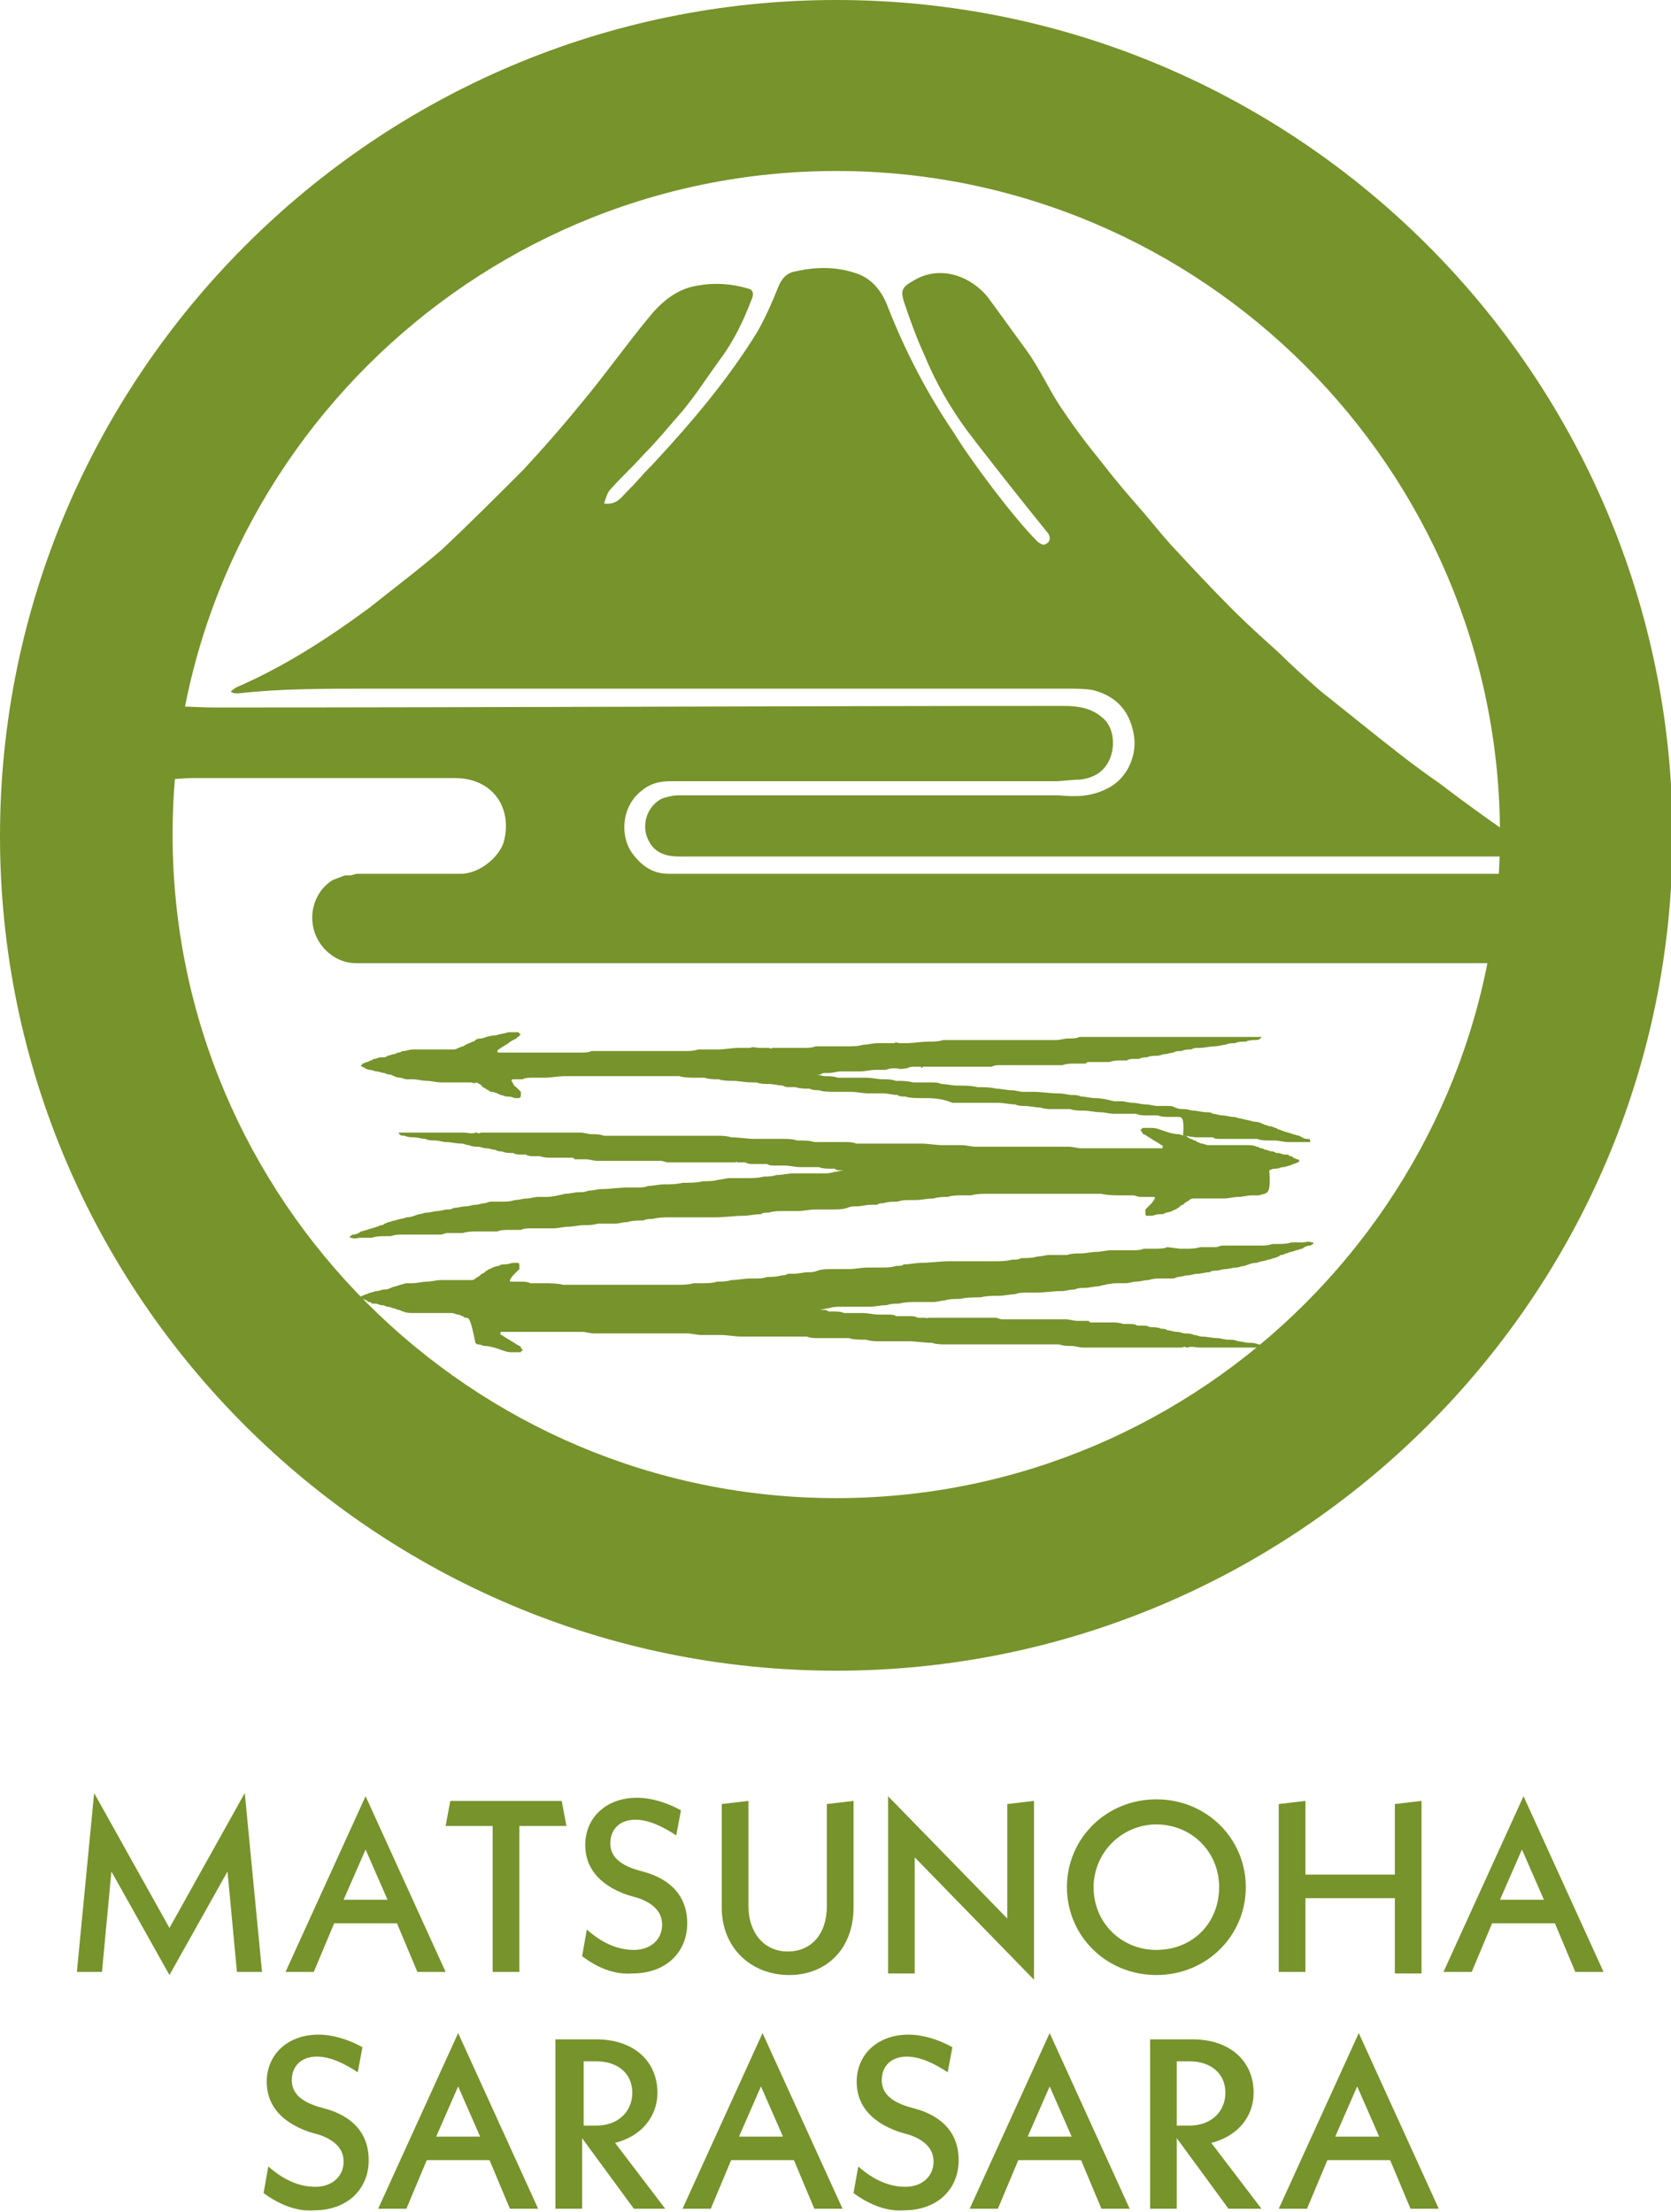 <?xml version="1.0" encoding="utf-8"?>
<!-- Generator: Adobe Illustrator 28.0.0, SVG Export Plug-In . SVG Version: 6.00 Build 0)  -->
<svg version="1.1" id="a" xmlns="http://www.w3.org/2000/svg" xmlns:xlink="http://www.w3.org/1999/xlink" x="0px" y="0px"
	 viewBox="0 0 106.5 141" style="enable-background:new 0 0 106.5 141;" xml:space="preserve">
<style type="text/css">
	.st0{enable-background:new    ;}
	.st1{fill:#77932B;}
</style>
<g class="st0">
	<g>
		<path class="st1" d="M53.3,106.5C23.9,106.5,0,82.6,0,53.3S23.9,0,53.3,0s53.3,23.9,53.3,53.3S82.6,106.5,53.3,106.5z M53.3,10.9
			c-23.3,0-42.3,19-42.3,42.3c0,23.3,19,42.3,42.3,42.3c23.3,0,42.3-19,42.3-42.3C95.6,29.9,76.6,10.9,53.3,10.9z"/>
		<path class="st1" d="M23.5,43.9c14.9,0,29.7,0,44.6,0c0.5,0,1.1,0,1.6,0.1c1.5,0.4,2.4,1.4,2.6,3.1c0.1,1.2-0.5,2.6-1.8,3.2
			c-1,0.5-2,0.5-3,0.4c-0.2,0-0.3,0-0.5,0c-7.9,0-15.8,0-23.8,0c-0.3,0-0.7,0.1-1,0.2c-1,0.5-1.4,1.8-0.8,2.8
			c0.4,0.7,1.1,0.9,1.9,0.9c18.2,0,36.3,0,54.5,0c0.1,0,0.3,0,0.4,0c-0.4-0.4-0.8-0.6-1.2-0.9c-1.8-1.2-3.6-2.5-5.3-3.8
			c-1.6-1.1-3.1-2.3-4.6-3.5c-1-0.8-2-1.6-3-2.4c-0.9-0.8-1.8-1.6-2.6-2.4c-1-0.9-2-1.8-2.9-2.7c-1.4-1.4-2.7-2.8-4-4.2
			c-0.8-0.9-1.5-1.8-2.3-2.7c-0.8-0.9-1.6-1.9-2.3-2.8c-0.9-1.1-1.7-2.2-2.5-3.4c-0.7-1.1-1.3-2.4-2.1-3.5c-0.8-1.1-1.6-2.2-2.4-3.3
			c-1-1.3-3-2.2-4.8-1.1c-0.7,0.4-0.8,0.6-0.6,1.3c0.4,1.2,0.8,2.3,1.3,3.4c0.7,1.7,1.6,3.3,2.7,4.8c1.2,1.6,3.9,5,5.2,6.6
			c0.2,0.3,0.1,0.6-0.2,0.7c-0.1,0.1-0.4-0.1-0.5-0.2c-1.5-1.5-4.2-5.1-5.3-6.9c-1.7-2.5-3.1-5.2-4.2-8c-0.4-1.1-1.1-1.9-2.1-2.2
			c-1.2-0.4-2.5-0.4-3.8-0.1c-0.6,0.1-0.9,0.5-1.1,1c-0.4,1-0.8,1.9-1.3,2.8c-1.9,3.1-4.2,5.8-6.7,8.5c-0.9,0.9-0.8,0.9-1.7,1.8
			c-0.3,0.3-0.6,0.8-1.4,0.7c0.1-0.3,0.2-0.7,0.4-0.9c1-1.1,1.1-1.1,2.1-2.2c0.9-0.9,1.7-1.9,2.5-2.8c0.9-1.1,1.6-2.2,2.4-3.3
			c0.9-1.2,1.5-2.5,2-3.8c0.1-0.2,0.2-0.6-0.2-0.7c-1-0.3-2.1-0.4-3.2-0.2c-1.4,0.2-2.4,1.1-3.2,2.1c-1.4,1.7-2.6,3.4-4,5.1
			c-1.3,1.6-2.6,3.1-4,4.6c-1.7,1.7-3.4,3.4-5.1,5c-1.5,1.3-3.1,2.5-4.6,3.7c-2.7,2-5.5,3.8-8.5,5.1c-0.2,0.1-0.3,0.2-0.4,0.3
			c0.2,0.1,0.3,0.1,0.5,0.1C17.8,43.9,20.6,43.9,23.5,43.9z M99.2,56.2c-0.7-0.6-1.5-0.5-2.3-0.5c-12.9,0-25.7,0-38.6,0
			c-5.2,0-10.5,0-15.7,0c-1,0-1.7-0.5-2.3-1.3c-0.8-1.1-0.7-3,0.6-4c0.6-0.5,1.2-0.6,1.9-0.6c7.4,0,14.9,0,22.3,0c0.7,0,1.4,0,2.1,0
			c0.5,0,1.1-0.1,1.6-0.1c1-0.1,1.7-0.6,2-1.5c0.3-0.9,0.1-2-0.6-2.5c-0.7-0.6-1.6-0.7-2.4-0.7c-18,0-36,0.1-54.1,0.1
			c-1.1,0-2.2-0.1-3.4-0.1c-1.7,0-2.5,0.9-2.6,2.2c-0.1,1.5,0.9,2.4,2.5,2.5c0.7,0,1.4-0.1,2.1-0.1c1.8,0,3.6,0,5.4,0
			c3.8,0,7.6,0,11.3,0c2.4,0,3.7,1.9,3.1,4.1c-0.3,0.9-1.4,1.9-2.6,2h-6.7c-0.2,0-0.3,0.1-0.5,0.1c-0.1,0-0.1,0-0.2,0
			c0,0-0.1,0-0.1,0c-0.3,0.1-0.5,0.2-0.8,0.3c0,0,0,0,0,0c-0.8,0.5-1.3,1.4-1.3,2.4c0,1.6,1.3,2.9,2.8,2.9H34c0,0,0,0,0,0
			c3.8,0,7.5,0,11.5,0l12.8,0c13,0,25.9,0,38.9,0c0.5,0,1.1-0.1,1.6-0.2c0.7-0.2,1-0.8,1.1-1.4C100,59.1,99.8,56.6,99.2,56.2z"/>
		<g>
			<path class="st1" d="M75.1,71.2l-0.5,0c-0.3,0-0.6,0-0.8-0.1c-0.2,0-0.4,0-0.7,0c-0.2,0-0.5,0-0.7-0.1c-0.1,0-0.1,0-0.2,0
				c-0.2,0-0.3,0-0.5,0c-0.1,0-0.2,0-0.4,0c-0.1,0-0.2,0-0.3,0c-0.3,0-0.6-0.1-0.9-0.1c-0.3,0-0.7-0.1-1-0.1c-0.3,0-0.6,0-0.9-0.1
				c-0.1,0-0.1,0-0.2,0c-0.3,0-0.6,0-0.9,0c-0.3,0-0.5,0-0.8-0.1c-0.3,0-0.7-0.1-1-0.1c-0.2,0-0.4,0-0.6-0.1c-0.4,0-0.7-0.1-1.1-0.1
				c-0.1,0-0.3,0-0.4,0c-0.2,0-0.4,0-0.6,0c-0.1,0-0.3,0-0.4,0c-0.1,0-0.2,0-0.3,0c-0.1,0-0.2,0-0.3,0c0,0-0.1,0-0.1,0
				c-0.2,0-0.3,0-0.5,0c-0.1,0-0.2,0-0.3,0C60,70,59.4,70,58.8,70c-0.4,0-0.8,0-1.1-0.1c-0.2,0-0.4,0-0.5-0.1
				c-0.3,0-0.6-0.1-0.9-0.1c-0.3,0-0.6,0-0.9,0c-0.4,0-0.8-0.1-1.2-0.1c-0.3,0-0.7,0-1,0c-0.3,0-0.7,0-1-0.1c-0.2,0-0.4,0-0.6-0.1
				c-0.3,0-0.6,0-0.9-0.1c-0.1,0-0.2,0-0.4,0c-0.1,0-0.3,0-0.4-0.1c-0.3,0-0.6-0.1-0.9-0.1c-0.3,0-0.5,0-0.8-0.1c-0.1,0-0.2,0-0.3,0
				c-0.4,0-0.8-0.1-1.2-0.1c-0.3,0-0.6,0-0.9-0.1c-0.3,0-0.6,0-0.9-0.1c-0.2,0-0.4,0-0.6,0c-0.3,0-0.7,0-1-0.1c-0.2,0-0.5,0-0.7,0
				c-0.1,0-0.2,0-0.3,0c-0.3,0-0.6,0-0.9,0c-0.4,0-0.9,0-1.3,0c-0.2,0-0.4,0-0.5,0c-0.2,0-0.4,0-0.7,0c-0.3,0-0.6,0-0.9,0
				c-0.3,0-0.5,0-0.8,0c-0.4,0-0.8,0-1.2,0c-0.4,0-0.9,0.1-1.3,0.1c-0.3,0-0.5,0-0.8,0c-0.2,0-0.4,0-0.6,0.1c-0.1,0-0.3,0-0.4,0
				c-0.1,0-0.1,0-0.2,0c-0.1,0-0.1,0.1-0.1,0.1c0.1,0.1,0.1,0.3,0.3,0.4c0.1,0.1,0.2,0.2,0.3,0.3c0,0,0,0.1,0,0.1c0,0,0,0.1,0,0.1
				c0,0.1,0,0.1-0.1,0.2c-0.1,0-0.2,0-0.3,0c-0.2-0.1-0.4-0.1-0.5-0.1c-0.1,0-0.3-0.1-0.4-0.1c-0.2-0.1-0.4-0.2-0.6-0.2
				c-0.1,0-0.1-0.1-0.2-0.1c-0.1-0.1-0.2-0.1-0.3-0.2c-0.1,0-0.1-0.1-0.1-0.1c-0.1-0.1-0.2-0.1-0.3-0.2C30.2,69.1,30.1,69,30,69
				c-0.3,0-0.7,0-1,0c-0.1,0-0.2,0-0.3,0c-0.2,0-0.4,0-0.6,0c-0.3,0-0.6-0.1-0.9-0.1c-0.3,0-0.6-0.1-0.9-0.1c-0.1,0-0.2,0-0.4,0
				c-0.1,0-0.3-0.1-0.4-0.1c-0.2,0-0.4-0.1-0.6-0.2c-0.1,0-0.2,0-0.4-0.1c-0.2,0-0.3-0.1-0.5-0.1c-0.1,0-0.3-0.1-0.4-0.1
				c-0.2,0-0.3-0.1-0.5-0.2c0,0,0,0,0,0c0,0-0.1,0-0.1-0.1c0,0,0.1,0,0.1-0.1c0.1,0,0.2-0.1,0.3-0.1c0.1,0,0.2-0.1,0.2-0.1
				c0.1,0,0.1,0,0.2-0.1c0,0,0,0,0.1,0c0.1,0,0.2-0.1,0.4-0.1c0,0,0.1,0,0.1,0c0.1,0,0.2,0,0.3-0.1c0.1,0,0.3-0.1,0.4-0.1
				c0.1,0,0.2-0.1,0.3-0.1c0.1,0,0.2-0.1,0.3-0.1c0.2,0,0.4-0.1,0.6-0.1c0.1,0,0.2,0,0.2,0c0.2,0,0.3,0,0.5,0c0.2,0,0.3,0,0.5,0
				c0.3,0,0.6,0,0.9,0c0.1,0,0.3,0,0.4,0c0.1,0,0.3,0,0.4-0.1c0.1,0,0.2-0.1,0.3-0.1c0.1,0,0.1-0.1,0.2-0.1c0.1-0.1,0.3-0.1,0.4-0.2
				c0.1,0,0.1,0,0.2-0.1c0.1-0.1,0.3-0.1,0.4-0.1c0.3-0.1,0.6-0.2,0.9-0.2c0.3-0.1,0.5-0.1,0.8-0.2c0.1,0,0.3,0,0.4,0
				c0,0,0.1,0,0.1,0c0,0,0.1,0,0.1,0c0,0,0.1,0,0.1,0.1c0.1,0,0.1,0.1,0,0.1c0,0,0,0.1-0.1,0.1c0,0-0.1,0.1-0.1,0.1
				c-0.2,0.1-0.4,0.2-0.5,0.3c-0.1,0.1-0.2,0.1-0.3,0.2c-0.1,0-0.1,0.1-0.2,0.1c0,0-0.1,0.1-0.1,0.1c-0.1,0-0.1,0.1-0.1,0.1
				c0,0,0,0.1,0.1,0.1c0.1,0,0.1,0,0.2,0c0.1,0,0.2,0,0.3,0c0.1,0,0.1,0,0.2,0c0.2,0,0.4,0,0.7,0c0.2,0,0.3,0,0.5,0
				c0.3,0,0.5,0,0.8,0c0.1,0,0.3,0,0.4,0c0.1,0,0.1,0,0.2,0c0,0,0.1,0,0.1,0c0,0,0.1,0,0.1,0c0,0,0,0,0.1,0c0,0,0.1,0,0.1,0
				c0.1,0,0.2,0,0.3,0c0.4,0,0.7,0,1.1,0c0.3,0,0.6,0,0.8-0.1c0.1,0,0.3,0,0.4,0c0.3,0,0.5,0,0.8,0c0.3,0,0.6,0,0.9,0
				c0.1,0,0.2,0,0.3,0c0.1,0,0.3,0,0.4,0c0.5,0,0.9,0,1.4,0c0.1,0,0.2,0,0.3,0c0.2,0,0.5,0,0.7,0c0.2,0,0.4,0,0.7,0
				c0.3,0,0.6,0,0.9-0.1c0,0,0.1,0,0.1,0c0.2,0,0.5,0,0.7,0c0.1,0,0.3,0,0.4,0c0.5,0,0.9-0.1,1.4-0.1c0.2,0,0.5,0,0.7,0c0,0,0,0,0,0
				c0.2-0.1,0.4,0,0.6,0c0.1,0,0.2,0,0.2,0c0.1,0,0.2,0,0.3,0c0,0,0.1,0,0.1,0c0.1,0,0.1,0.1,0.2,0c0,0,0.1,0,0.1,0
				c0.1,0,0.2,0,0.3,0c0.3,0,0.7,0,1,0c0.2,0,0.4,0,0.6,0c0.3,0,0.5,0,0.8-0.1c0,0,0.1,0,0.1,0c0.3,0,0.5,0,0.8,0c0.2,0,0.3,0,0.5,0
				c0.2,0,0.3,0,0.5,0c0.4,0,0.8,0,1.1-0.1c0.3,0,0.6-0.1,0.9-0.1c0,0,0,0,0.1,0c0.3,0,0.6,0,0.9,0c0,0,0.1,0,0.1,0
				c0.1-0.1,0.2,0,0.4,0c0.1,0,0.2,0,0.3,0c0.5,0,1-0.1,1.5-0.1c0.3,0,0.6,0,0.9-0.1c0.3,0,0.5,0,0.8,0c0.2,0,0.3,0,0.5,0
				c0.4,0,0.8,0,1.1,0c0.2,0,0.4,0,0.6,0c0.3,0,0.6,0,0.8,0c0.2,0,0.3,0,0.5,0c0.2,0,0.4,0,0.6,0c0.3,0,0.5,0,0.8,0
				c0.2,0,0.3,0,0.5,0c0.3,0,0.7,0,1,0c0.3,0,0.5-0.1,0.8-0.1c0.2,0,0.5,0,0.7-0.1c0.1,0,0.2,0,0.3,0c0.1,0,0.3,0,0.4,0
				c0.1,0,0.1,0,0.2,0c0.1,0,0.3,0,0.4,0c0.2,0,0.3,0,0.5,0c0.2,0,0.4,0,0.6,0c0.1,0,0.3,0,0.4,0c0.2,0,0.4,0,0.7,0
				c0.2,0,0.4,0,0.6,0c0.1,0,0.2,0,0.3,0c0,0,0.1,0,0.1,0c0.1,0,0.1,0,0.2,0c0.2,0,0.5,0,0.7,0c0.1,0,0.2,0,0.2,0c0.1,0,0.1,0,0.2,0
				c0,0,0.1,0,0.1,0c0.1,0,0.1,0,0.2,0c0.1,0,0.1,0,0.2,0c0.1,0,0.2,0,0.3,0c0,0,0,0,0.1,0c0.3,0,0.6,0,0.8,0c0.2,0,0.3,0,0.5,0
				c0.2,0,0.4,0,0.6,0c0.3,0,0.6,0,0.9,0c0.3,0,0.6,0,0.9,0c0.2,0,0.4,0,0.5,0c0.2,0,0.4,0,0.6,0c0,0,0.1,0,0.1,0
				c-0.1,0.2-0.3,0.2-0.4,0.2c-0.2,0-0.4,0-0.6,0.1c-0.2,0-0.5,0-0.7,0.1c-0.2,0-0.4,0-0.6,0.1c-0.2,0-0.4,0.1-0.7,0.1
				c-0.3,0-0.6,0.1-1,0.1c-0.2,0-0.3,0-0.5,0.1c-0.2,0-0.4,0-0.6,0.1c-0.2,0-0.4,0-0.5,0.1c-0.2,0-0.4,0.1-0.6,0.1
				c-0.1,0-0.3,0.1-0.4,0.1c-0.2,0-0.5,0-0.7,0.1c-0.2,0-0.3,0-0.5,0.1c-0.1,0-0.2,0-0.3,0c-0.2,0-0.3,0-0.5,0.1c-0.1,0-0.2,0-0.4,0
				c-0.2,0-0.4,0-0.7,0.1c-0.2,0-0.3,0-0.5,0c-0.1,0-0.1,0-0.2,0c-0.1,0-0.1,0-0.2,0c-0.1,0-0.1,0-0.2,0c-0.1,0-0.1,0-0.2,0
				c-0.1,0-0.1,0-0.2,0.1c0,0-0.1,0-0.1,0c0,0,0,0-0.1,0c-0.1,0-0.3,0-0.4,0c0,0-0.1,0-0.1,0c-0.3,0-0.5,0-0.8,0.1c0,0-0.1,0-0.1,0
				c0,0-0.1,0-0.1,0c0,0-0.1,0-0.1,0c-0.1,0-0.2,0-0.3,0c0,0-0.1,0-0.1,0c0,0-0.1,0-0.1,0c-0.2,0-0.4,0-0.6,0c-0.2,0-0.3,0-0.5,0
				c-0.2,0-0.4,0-0.6,0c-0.1,0-0.2,0-0.3,0c-0.2,0-0.3,0-0.5,0c-0.2,0-0.5,0-0.7,0c-0.2,0-0.3,0-0.5,0.1c-0.1,0-0.2,0-0.3,0
				c-0.2,0-0.4,0-0.6,0c-0.3,0-0.6,0-0.8,0c-0.2,0-0.5,0-0.7,0c-0.2,0-0.4,0-0.6,0c-0.1,0-0.3,0-0.4,0c-0.1,0-0.2,0-0.4,0
				c-0.1,0-0.3,0-0.4,0c0,0-0.1,0-0.1,0c0,0-0.1,0-0.1,0c0,0.1-0.1,0.1-0.1,0c0,0-0.1,0-0.1,0c-0.1,0-0.1,0-0.2,0c0,0-0.1,0-0.1,0
				c-0.2,0-0.3,0-0.5,0.1c-0.2,0-0.4,0.1-0.6,0c-0.1,0-0.2,0-0.3,0c-0.2,0-0.4,0.1-0.5,0.1c0,0,0,0,0,0c-0.1,0-0.2,0-0.3,0
				c-0.1,0-0.2,0-0.3,0c-0.3,0-0.7,0.1-1,0.1c-0.1,0-0.2,0-0.3,0c-0.3,0-0.6,0-0.9,0c-0.3,0-0.5,0.1-0.8,0.1c-0.1,0-0.1,0-0.2,0
				c-0.1,0-0.2,0-0.3,0.1c-0.1,0-0.1,0-0.2,0c-0.1,0-0.1,0-0.2,0c0,0,0.1,0,0.1,0c0.2,0,0.4,0.1,0.6,0.1c0.3,0,0.5,0,0.8,0.1
				c0.3,0,0.7,0,1,0c0.3,0,0.5,0,0.8,0c0.4,0,0.7,0.1,1.1,0.1c0.3,0,0.5,0,0.8,0.1c0.4,0,0.7,0,1.1,0.1c0,0,0,0,0.1,0
				c0.2,0,0.3,0,0.5,0c0.2,0,0.3,0,0.5,0c0.2,0,0.5,0,0.7,0.1c0.3,0,0.7,0.1,1,0.1c0.4,0,0.9,0,1.3,0.1c0.4,0,0.8,0,1.2,0.1
				c0.3,0,0.7,0.1,1,0.1c0.2,0,0.5,0.1,0.7,0.1c0.2,0,0.4,0,0.6,0c0.6,0,1.1,0.1,1.7,0.1c0.3,0,0.6,0.1,0.8,0.1c0.2,0,0.4,0,0.6,0.1
				c0.3,0,0.6,0.1,0.9,0.1c0.4,0,0.8,0.1,1.2,0.2c0.2,0,0.3,0,0.5,0c0.2,0,0.4,0.1,0.7,0.1c0.3,0,0.5,0.1,0.8,0.1
				c0.3,0,0.5,0.1,0.8,0.1c0.1,0,0.1,0,0.1,0c0,0,0.1,0,0.1,0c0.2,0,0.3,0,0.5,0c0.1,0,0.2,0,0.4,0.1c0.2,0.1,0.4,0.1,0.6,0.1
				c0.2,0,0.4,0.1,0.6,0.1c0.2,0,0.5,0.1,0.8,0.1c0.1,0,0.3,0,0.4,0.1c0.2,0,0.4,0.1,0.6,0.1c0.2,0,0.5,0.1,0.7,0.1
				c0.2,0,0.3,0.1,0.5,0.1c0.3,0.1,0.5,0.1,0.8,0.2c0.3,0,0.5,0.1,0.7,0.2c0.1,0,0.2,0.1,0.4,0.1c0.1,0,0.2,0.1,0.3,0.1
				c0.1,0,0.1,0.1,0.2,0.1c0.1,0,0.2,0.1,0.3,0.1c0.2,0.1,0.4,0.1,0.6,0.2c0.1,0,0.3,0.1,0.4,0.1c0.2,0.1,0.3,0.2,0.5,0.2
				c0.1,0,0.2,0,0.2,0.1c0,0,0,0,0,0c0,0,0,0.1,0,0.1c0,0,0,0-0.1,0c-0.2,0-0.4,0-0.6,0c-0.1,0-0.2,0-0.3,0c-0.1,0-0.2,0-0.4,0
				c-0.3,0-0.6-0.1-0.9-0.1c-0.1,0-0.2,0-0.3,0c-0.3,0-0.5,0-0.8-0.1c0,0,0,0,0,0c-0.2,0-0.4,0-0.5,0c-0.2,0-0.3,0-0.5,0
				c-0.2,0-0.4,0-0.6,0c-0.3,0-0.5,0-0.8,0c-0.1,0-0.3,0-0.4-0.1c0,0,0,0-0.1,0c-0.1,0-0.2,0-0.4,0c-0.1,0-0.2,0-0.3,0
				c-0.1,0-0.1,0-0.2,0c0,0,0,0,0,0c-0.3,0-0.6-0.1-0.9-0.1C75.5,71.2,75.3,71.2,75.1,71.2L75.1,71.2z"/>
		</g>
		<g>
			<path class="st1" d="M75.2,79.6c0.2,0,0.3,0,0.4,0c0.3,0,0.6,0,0.9-0.1c0,0,0,0,0,0c0.1,0,0.1,0,0.2,0c0.1,0,0.2,0,0.3,0
				c0.1,0,0.2,0,0.4,0c0,0,0,0,0.1,0c0.1,0,0.3-0.1,0.4-0.1c0.3,0,0.5,0,0.8,0c0.2,0,0.4,0,0.6,0c0.2,0,0.3,0,0.5,0
				c0.2,0,0.4,0,0.5,0c0,0,0,0,0,0c0.3,0,0.5,0,0.8-0.1c0.1,0,0.2,0,0.3,0c0.3,0,0.6,0,0.9-0.1c0.1,0,0.2,0,0.4,0c0.1,0,0.2,0,0.3,0
				c0.2,0,0.4-0.1,0.6,0c0,0,0.1,0,0.1,0c0,0,0,0.1,0,0.1c0,0,0,0,0,0c-0.1,0-0.1,0.1-0.2,0.1c-0.2,0-0.4,0.1-0.5,0.2
				c-0.1,0-0.3,0.1-0.4,0.1c-0.2,0.1-0.4,0.1-0.6,0.2c-0.1,0-0.2,0.1-0.3,0.1c-0.1,0-0.1,0-0.2,0.1c-0.1,0-0.2,0.1-0.3,0.1
				c-0.1,0-0.2,0.1-0.4,0.1c-0.2,0.1-0.5,0.1-0.7,0.2c-0.3,0-0.5,0.1-0.8,0.2c-0.2,0-0.3,0.1-0.5,0.1c-0.2,0-0.5,0.1-0.7,0.1
				c-0.2,0-0.4,0.1-0.6,0.1c-0.1,0-0.3,0-0.4,0.1c-0.3,0-0.5,0.1-0.8,0.1c-0.2,0-0.4,0.1-0.6,0.1c-0.2,0-0.4,0.1-0.6,0.1
				c-0.1,0-0.2,0.1-0.4,0.1c-0.2,0-0.3,0-0.5,0c0,0-0.1,0-0.1,0c0,0-0.1,0-0.1,0c-0.3,0-0.5,0-0.8,0.1c-0.3,0-0.5,0.1-0.8,0.1
				c-0.2,0-0.4,0.1-0.7,0.1c-0.2,0-0.3,0-0.5,0c-0.4,0-0.8,0.1-1.2,0.2c-0.3,0-0.6,0.1-0.9,0.1c-0.2,0-0.4,0-0.6,0.1
				c-0.3,0-0.6,0.1-0.8,0.1c-0.6,0-1.1,0.1-1.7,0.1c-0.2,0-0.4,0-0.6,0c-0.2,0-0.5,0-0.7,0.1c-0.3,0-0.7,0.1-1,0.1
				c-0.4,0-0.8,0-1.2,0.1c-0.4,0-0.9,0-1.3,0.1c-0.3,0-0.7,0-1,0.1c-0.2,0-0.5,0.1-0.7,0.1c-0.2,0-0.3,0-0.5,0c-0.2,0-0.3,0-0.5,0
				c0,0,0,0-0.1,0c-0.4,0-0.7,0-1.1,0.1c-0.3,0-0.5,0-0.8,0.1c-0.4,0-0.7,0.1-1.1,0.1c-0.3,0-0.5,0-0.8,0c-0.3,0-0.7,0-1,0
				c-0.3,0-0.5,0-0.8,0.1c-0.2,0-0.4,0.1-0.6,0.1c0,0-0.1,0-0.1,0c0.1,0,0.1,0,0.2,0c0.1,0,0.1,0,0.2,0c0.1,0,0.2,0,0.3,0.1
				c0.1,0,0.1,0,0.2,0c0.3,0,0.6,0,0.8,0.1c0.3,0,0.6,0,0.9,0c0.1,0,0.2,0,0.3,0c0.3,0,0.7,0.1,1,0.1c0.1,0,0.2,0,0.3,0
				c0.1,0,0.2,0,0.3,0c0,0,0,0,0,0c0.2,0,0.4,0,0.5,0.1c0.1,0,0.2,0,0.3,0c0.2,0,0.4,0,0.6,0c0.2,0,0.3,0,0.5,0.1c0,0,0.1,0,0.1,0
				c0.1,0,0.1,0,0.2,0c0,0,0.1,0,0.1,0c0.1,0,0.1,0,0.1,0c0,0,0.1,0.1,0.1,0c0,0,0.1,0,0.1,0c0.1,0,0.3,0,0.4,0c0.1,0,0.2,0,0.4,0
				c0.1,0,0.3,0,0.4,0c0.2,0,0.4,0,0.6,0c0.2,0,0.5,0,0.7,0c0.3,0,0.6,0,0.8,0c0.2,0,0.4,0,0.6,0c0.1,0,0.2,0,0.3,0
				c0.2,0,0.3,0.1,0.5,0.1c0.2,0,0.5,0,0.7,0c0.2,0,0.3,0,0.5,0c0.1,0,0.2,0,0.3,0c0.2,0,0.4,0,0.6,0c0.2,0,0.3,0,0.5,0
				c0.2,0,0.4,0,0.6,0c0,0,0.1,0,0.1,0c0,0,0.1,0,0.1,0c0.1,0,0.2,0,0.3,0c0,0,0.1,0,0.1,0c0,0,0.1,0,0.1,0c0,0,0.1,0,0.1,0
				c0.3,0,0.5,0.1,0.8,0.1c0,0,0.1,0,0.1,0c0.1,0,0.3,0,0.4,0c0,0,0.1,0,0.1,0c0,0,0.1,0,0.1,0c0,0.1,0.1,0.1,0.2,0.1
				c0.1,0,0.1,0,0.2,0c0.1,0,0.1,0,0.2,0c0.1,0,0.1,0,0.2,0c0.1,0,0.1,0,0.2,0c0.2,0,0.3,0,0.5,0c0.2,0,0.4,0,0.7,0.1
				c0.1,0,0.2,0,0.4,0c0.2,0,0.3,0,0.5,0.1c0.1,0,0.2,0,0.3,0c0.2,0,0.3,0,0.5,0.1c0.2,0,0.5,0,0.7,0.1c0.1,0,0.3,0,0.4,0.1
				c0.2,0,0.4,0.1,0.6,0.1c0.2,0,0.4,0.1,0.5,0.1c0.2,0,0.4,0,0.6,0.1c0.2,0,0.3,0.1,0.5,0.1c0.3,0,0.7,0.1,1,0.1
				c0.2,0,0.4,0.1,0.7,0.1c0.2,0,0.4,0,0.6,0.1c0.2,0,0.5,0.1,0.7,0.1c0.2,0,0.4,0,0.6,0.1c0.2,0,0.3,0,0.4,0.2c0,0-0.1,0-0.1,0
				c-0.2,0-0.4,0-0.6,0c-0.2,0-0.4,0-0.5,0c-0.3,0-0.6,0-0.9,0c-0.3,0-0.6,0-0.9,0c-0.2,0-0.4,0-0.6,0c-0.2,0-0.3,0-0.5,0
				c-0.3,0-0.6-0.1-0.8,0c0,0,0,0-0.1,0c-0.1-0.1-0.2,0-0.3,0c-0.1,0-0.1,0-0.2,0c-0.1,0-0.1,0-0.2,0c-0.1,0-0.1,0-0.1,0
				c-0.1,0-0.1,0-0.2,0c-0.1,0-0.2,0-0.2,0c-0.2,0-0.5,0-0.7,0c-0.1,0-0.1,0-0.2,0c0,0-0.1,0-0.1,0c-0.1,0-0.2,0-0.3,0
				c-0.2,0-0.4,0-0.6,0c-0.2,0-0.4,0-0.7,0c-0.1,0-0.3,0-0.4,0c-0.2,0-0.4,0-0.6,0c-0.2,0-0.3,0-0.5,0c-0.1,0-0.3,0-0.4,0
				c-0.1,0-0.1,0-0.2,0c-0.1,0-0.3,0-0.4,0c-0.1,0-0.2,0-0.3,0c-0.2,0-0.5-0.1-0.7-0.1c-0.3,0-0.5,0-0.8-0.1c-0.3,0-0.7,0-1,0
				c-0.2,0-0.3,0-0.5,0c-0.3,0-0.5,0-0.8,0c-0.2,0-0.4,0-0.6,0c-0.2,0-0.3,0-0.5,0c-0.3,0-0.6,0-0.8,0c-0.2,0-0.4,0-0.6,0
				c-0.4,0-0.8,0-1.1,0c-0.2,0-0.3,0-0.5,0c-0.3,0-0.5,0-0.8,0c-0.3,0-0.6,0-0.9-0.1c-0.5,0-1-0.1-1.5-0.1c-0.1,0-0.2,0-0.3,0
				c-0.1,0-0.3,0-0.4,0c0,0,0,0-0.1,0c-0.3,0-0.6,0-0.9,0c0,0,0,0-0.1,0c-0.3,0-0.6,0-0.9-0.1c-0.4,0-0.8,0-1.1-0.1
				c-0.2,0-0.3,0-0.5,0c-0.2,0-0.3,0-0.5,0c-0.3,0-0.5,0-0.8,0c0,0-0.1,0-0.1,0c-0.3,0-0.5,0-0.8-0.1c-0.2,0-0.4,0-0.6,0
				c-0.3,0-0.7,0-1,0c-0.1,0-0.2,0-0.3,0c-0.1,0-0.1,0-0.1,0c-0.1,0-0.1,0-0.2,0c0,0-0.1,0-0.1,0c-0.1,0-0.2,0-0.3,0
				c-0.1,0-0.2,0-0.2,0c-0.2,0-0.4,0-0.6,0c0,0,0,0,0,0c-0.2,0-0.5,0-0.7,0c-0.5,0-0.9-0.1-1.4-0.1c-0.1,0-0.3,0-0.4,0
				c-0.2,0-0.5,0-0.7,0c0,0-0.1,0-0.1,0c-0.3,0-0.6-0.1-0.9-0.1c-0.2,0-0.4,0-0.7,0c-0.2,0-0.5,0-0.7,0c-0.1,0-0.2,0-0.3,0
				c-0.5,0-0.9,0-1.4,0c-0.1,0-0.3,0-0.4,0c-0.1,0-0.2,0-0.3,0c-0.3,0-0.6,0-0.9,0c-0.3,0-0.5,0-0.8,0c-0.1,0-0.3,0-0.4,0
				c-0.3,0-0.6-0.1-0.8-0.1c-0.4,0-0.7,0-1.1,0c-0.1,0-0.2,0-0.3,0c0,0-0.1,0-0.1,0c0,0,0,0-0.1,0c0,0-0.1,0-0.1,0c0,0-0.1,0-0.1,0
				c-0.1,0-0.1,0-0.2,0c-0.1,0-0.3,0-0.4,0c-0.2,0-0.5,0-0.8,0c-0.2,0-0.3,0-0.5,0c-0.2,0-0.4,0-0.7,0c-0.1,0-0.1,0-0.2,0
				c-0.1,0-0.2,0-0.3,0c-0.1,0-0.1,0-0.2,0c-0.1,0-0.1,0-0.1,0.1c0,0.1,0,0.1,0.1,0.1c0,0,0.1,0.1,0.1,0.1c0.1,0,0.1,0.1,0.2,0.1
				c0.1,0.1,0.2,0.1,0.3,0.2c0.2,0.1,0.3,0.2,0.5,0.3c0,0,0.1,0,0.1,0.1c0,0,0,0.1,0.1,0.1c0,0,0,0.1,0,0.1c0,0-0.1,0-0.1,0.1
				c0,0-0.1,0-0.1,0c0,0-0.1,0-0.1,0c-0.1,0-0.3,0-0.4,0c-0.3,0-0.5-0.1-0.8-0.2c-0.3-0.1-0.6-0.2-0.9-0.2c-0.1,0-0.3-0.1-0.4-0.1
				c-0.1,0-0.1,0-0.2-0.1C30,84.1,29.9,84,29.7,84c-0.1,0-0.1,0-0.2-0.1c-0.1,0-0.2-0.1-0.3-0.1c-0.1,0-0.3-0.1-0.4-0.1
				c-0.1,0-0.3,0-0.4,0c-0.3,0-0.6,0-0.9,0c-0.2,0-0.3,0-0.5,0c-0.2,0-0.3,0-0.5,0c-0.1,0-0.2,0-0.2,0c-0.2,0-0.4,0-0.6-0.1
				c-0.1,0-0.2-0.1-0.3-0.1c-0.1,0-0.2-0.1-0.3-0.1c-0.1,0-0.2-0.1-0.4-0.1c-0.1,0-0.2-0.1-0.3-0.1c0,0-0.1,0-0.1,0
				c-0.1,0-0.2-0.1-0.4-0.1c0,0,0,0-0.1,0c-0.1,0-0.1,0-0.2-0.1c-0.1,0-0.2,0-0.2-0.1c-0.1,0-0.2-0.1-0.3-0.1c0,0-0.1,0-0.1-0.1
				c0,0,0-0.1,0.1-0.1c0,0,0,0,0,0c0.2-0.1,0.3-0.1,0.5-0.2c0.1,0,0.3-0.1,0.4-0.1c0.2,0,0.3-0.1,0.5-0.1c0.1,0,0.2,0,0.4-0.1
				c0.2-0.1,0.4-0.1,0.6-0.2c0.1,0,0.3-0.1,0.4-0.1c0.1,0,0.2,0,0.4,0c0.3,0,0.6-0.1,0.9-0.1c0.3,0,0.6-0.1,0.9-0.1
				c0.2,0,0.4,0,0.6,0c0.1,0,0.2,0,0.3,0c0.3,0,0.7,0,1,0c0.1,0,0.2,0,0.3-0.1c0.1-0.1,0.2-0.1,0.3-0.2c0,0,0.1-0.1,0.1-0.1
				c0.1,0,0.2-0.1,0.3-0.2c0.1,0,0.1-0.1,0.2-0.1c0.2-0.1,0.4-0.2,0.6-0.2c0.1-0.1,0.2-0.1,0.4-0.1c0.2,0,0.4-0.1,0.5-0.1
				c0.1,0,0.2,0,0.3,0c0.1,0,0.1,0.1,0.1,0.2c0,0,0,0.1,0,0.1c0,0,0,0.1,0,0.1c-0.1,0.1-0.2,0.2-0.3,0.3c-0.1,0.1-0.2,0.2-0.3,0.4
				c0,0.1,0,0.1,0.1,0.1c0.1,0,0.1,0,0.2,0c0.1,0,0.3,0,0.4,0c0.2,0,0.4,0,0.6,0.1c0.3,0,0.5,0,0.8,0c0.4,0,0.9,0,1.3,0.1
				c0.4,0,0.8,0,1.2,0c0.3,0,0.5,0,0.8,0c0.3,0,0.6,0,0.9,0c0.2,0,0.4,0,0.7,0c0.2,0,0.4,0,0.5,0c0.4,0,0.9,0,1.3,0
				c0.3,0,0.6,0,0.9,0c0.1,0,0.2,0,0.3,0c0.2,0,0.5,0,0.7,0c0.3,0,0.7,0,1-0.1c0.2,0,0.4,0,0.6,0c0.3,0,0.6,0,0.9-0.1
				c0.3,0,0.6,0,0.9-0.1c0.4,0,0.8-0.1,1.2-0.1c0.1,0,0.2,0,0.3,0c0.3,0,0.5,0,0.8-0.1c0.3,0,0.6,0,0.9-0.1c0.1,0,0.3,0,0.4-0.1
				c0.1,0,0.2,0,0.4,0c0.3,0,0.6-0.1,0.9-0.1c0.2,0,0.4,0,0.6-0.1c0.3-0.1,0.6-0.1,1-0.1c0.3,0,0.7,0,1,0c0.4,0,0.8-0.1,1.2-0.1
				c0.3,0,0.6,0,0.9,0c0.3,0,0.6,0,0.9-0.1c0.2,0,0.4,0,0.5-0.1c0.4,0,0.8-0.1,1.1-0.1c0.6,0,1.2-0.1,1.8-0.1c0.1,0,0.2,0,0.3,0
				c0.2,0,0.3,0,0.5,0c0.1,0,0.1,0,0.1,0c0.1,0,0.2,0,0.3,0c0.1,0,0.2,0,0.3,0c0.1,0,0.3,0,0.4,0c0.2,0,0.4,0,0.6,0
				c0.1,0,0.3,0,0.4,0c0.4,0,0.7,0,1.1-0.1c0.2,0,0.4,0,0.6-0.1c0.3,0,0.7,0,1-0.1c0.3,0,0.5-0.1,0.8-0.1c0.3,0,0.6,0,0.9,0
				c0.1,0,0.1,0,0.2,0c0.3-0.1,0.6-0.1,0.9-0.1c0.3,0,0.7-0.1,1-0.1c0.3,0,0.6-0.1,0.9-0.1c0.1,0,0.2,0,0.3,0c0.1,0,0.2,0,0.4,0
				c0.2,0,0.3,0,0.5,0c0.1,0,0.1,0,0.2,0c0.2,0,0.5,0,0.7-0.1c0.2,0,0.4,0,0.7,0c0.3,0,0.6,0,0.8-0.1L75.2,79.6L75.2,79.6z"/>
		</g>
		<g>
			<path class="st1" d="M30.8,78.5c-0.2,0-0.3,0-0.4,0c-0.3,0-0.6,0-0.9,0.1c0,0,0,0,0,0c-0.1,0-0.1,0-0.2,0c-0.1,0-0.2,0-0.3,0
				c-0.1,0-0.2,0-0.4,0c0,0,0,0-0.1,0c-0.1,0-0.3,0.1-0.4,0.1c-0.3,0-0.5,0-0.8,0c-0.2,0-0.4,0-0.6,0c-0.2,0-0.3,0-0.5,0
				c-0.2,0-0.4,0-0.5,0c0,0,0,0,0,0c-0.3,0-0.5,0-0.8,0.1c-0.1,0-0.2,0-0.3,0c-0.3,0-0.6,0-0.9,0.1c-0.1,0-0.2,0-0.4,0
				c-0.1,0-0.2,0-0.3,0c-0.2,0-0.4,0.1-0.6,0c0,0-0.1,0-0.1,0c0,0,0-0.1,0-0.1c0,0,0,0,0,0c0.1,0,0.1-0.1,0.2-0.1
				c0.2,0,0.4-0.1,0.5-0.2c0.1,0,0.3-0.1,0.4-0.1c0.2-0.1,0.4-0.1,0.6-0.2c0.1,0,0.2-0.1,0.3-0.1c0.1,0,0.1,0,0.2-0.1
				c0.1,0,0.2-0.1,0.3-0.1c0.1,0,0.2-0.1,0.4-0.1c0.2-0.1,0.5-0.1,0.7-0.2c0.3,0,0.5-0.1,0.8-0.2c0.2,0,0.3-0.1,0.5-0.1
				c0.2,0,0.5-0.1,0.7-0.1c0.2,0,0.4-0.1,0.6-0.1c0.1,0,0.3,0,0.4-0.1c0.3,0,0.5-0.1,0.8-0.1c0.2,0,0.4-0.1,0.6-0.1
				c0.2,0,0.4-0.1,0.6-0.1c0.1,0,0.2-0.1,0.4-0.1c0.2,0,0.3,0,0.5,0c0,0,0.1,0,0.1,0c0,0,0.1,0,0.1,0c0.3,0,0.5,0,0.8-0.1
				c0.3,0,0.5-0.1,0.8-0.1c0.2,0,0.4-0.1,0.7-0.1c0.2,0,0.3,0,0.5,0c0.4,0,0.8-0.1,1.2-0.2c0.3,0,0.6-0.1,0.9-0.1
				c0.2,0,0.4,0,0.6-0.1c0.3,0,0.6-0.1,0.8-0.1c0.6,0,1.1-0.1,1.7-0.1c0.2,0,0.4,0,0.6,0c0.2,0,0.5,0,0.7-0.1c0.3,0,0.7-0.1,1-0.1
				c0.4,0,0.8,0,1.2-0.1c0.4,0,0.9,0,1.3-0.1c0.3,0,0.7,0,1-0.1c0.2,0,0.5-0.1,0.7-0.1c0.2,0,0.3,0,0.5,0c0.2,0,0.3,0,0.5,0
				c0,0,0,0,0.1,0c0.4,0,0.7,0,1.1-0.1c0.3,0,0.5,0,0.8-0.1c0.4,0,0.7-0.1,1.1-0.1c0.3,0,0.5,0,0.8,0c0.3,0,0.7,0,1,0
				c0.3,0,0.5,0,0.8-0.1c0.2,0,0.4-0.1,0.6-0.1c0,0,0.1,0,0.1,0c-0.1,0-0.1,0-0.2,0c-0.1,0-0.1,0-0.2,0c-0.1,0-0.2,0-0.3-0.1
				c-0.1,0-0.1,0-0.2,0c-0.3,0-0.6,0-0.8-0.1c-0.3,0-0.6,0-0.9,0c-0.1,0-0.2,0-0.3,0c-0.3,0-0.7-0.1-1-0.1c-0.1,0-0.2,0-0.3,0
				c-0.1,0-0.2,0-0.3,0c0,0,0,0,0,0c-0.2,0-0.4,0-0.5-0.1c-0.1,0-0.2,0-0.3,0c-0.2,0-0.4,0-0.6,0c-0.2,0-0.3,0-0.5-0.1
				c0,0-0.1,0-0.1,0c-0.1,0-0.1,0-0.2,0c0,0-0.1,0-0.1,0c-0.1,0-0.1,0-0.1,0c0,0-0.1-0.1-0.1,0c0,0-0.1,0-0.1,0c-0.1,0-0.3,0-0.4,0
				c-0.1,0-0.2,0-0.4,0c-0.1,0-0.3,0-0.4,0c-0.2,0-0.4,0-0.6,0c-0.2,0-0.5,0-0.7,0c-0.3,0-0.6,0-0.8,0c-0.2,0-0.4,0-0.6,0
				c-0.1,0-0.2,0-0.3,0c-0.2,0-0.3-0.1-0.5-0.1c-0.2,0-0.5,0-0.7,0c-0.2,0-0.3,0-0.5,0c-0.1,0-0.2,0-0.3,0c-0.2,0-0.4,0-0.6,0
				c-0.2,0-0.3,0-0.5,0c-0.2,0-0.4,0-0.6,0c0,0-0.1,0-0.1,0c0,0-0.1,0-0.1,0c-0.1,0-0.2,0-0.3,0c0,0-0.1,0-0.1,0c0,0-0.1,0-0.1,0
				c0,0-0.1,0-0.1,0c-0.3,0-0.5-0.1-0.8-0.1c0,0-0.1,0-0.1,0c-0.1,0-0.3,0-0.4,0c0,0-0.1,0-0.1,0c0,0-0.1,0-0.1,0
				c0-0.1-0.1-0.1-0.2-0.1c-0.1,0-0.1,0-0.2,0c-0.1,0-0.1,0-0.2,0c-0.1,0-0.1,0-0.2,0c-0.1,0-0.1,0-0.2,0c-0.2,0-0.3,0-0.5,0
				c-0.2,0-0.4,0-0.7-0.1c-0.1,0-0.2,0-0.4,0c-0.2,0-0.3,0-0.5-0.1c-0.1,0-0.2,0-0.3,0c-0.2,0-0.3,0-0.5-0.1c-0.2,0-0.5,0-0.7-0.1
				c-0.1,0-0.3,0-0.4-0.1c-0.2,0-0.4-0.1-0.6-0.1c-0.2,0-0.4-0.1-0.5-0.1c-0.2,0-0.4,0-0.6-0.1c-0.2,0-0.3-0.1-0.5-0.1
				c-0.3,0-0.7-0.1-1-0.1c-0.2,0-0.4-0.1-0.7-0.1c-0.2,0-0.4,0-0.6-0.1c-0.2,0-0.5-0.1-0.7-0.1c-0.2,0-0.4,0-0.6-0.1
				c-0.2,0-0.3,0-0.4-0.2c0,0,0.1,0,0.1,0c0.2,0,0.4,0,0.6,0c0.2,0,0.4,0,0.5,0c0.3,0,0.6,0,0.9,0c0.3,0,0.6,0,0.9,0
				c0.2,0,0.4,0,0.6,0c0.2,0,0.3,0,0.5,0c0.3,0,0.6,0.1,0.8,0c0,0,0,0,0.1,0c0.1,0.1,0.2,0,0.3,0c0.1,0,0.1,0,0.2,0
				c0.1,0,0.1,0,0.2,0c0.1,0,0.1,0,0.1,0c0.1,0,0.1,0,0.2,0c0.1,0,0.2,0,0.2,0c0.2,0,0.5,0,0.7,0c0.1,0,0.1,0,0.2,0c0,0,0.1,0,0.1,0
				c0.1,0,0.2,0,0.3,0c0.2,0,0.4,0,0.6,0c0.2,0,0.4,0,0.7,0c0.1,0,0.3,0,0.4,0c0.2,0,0.4,0,0.6,0c0.2,0,0.3,0,0.5,0
				c0.1,0,0.3,0,0.4,0c0.1,0,0.1,0,0.2,0c0.1,0,0.3,0,0.4,0c0.1,0,0.2,0,0.3,0c0.2,0,0.5,0.1,0.7,0.1c0.3,0,0.5,0,0.8,0.1
				c0.3,0,0.7,0,1,0c0.2,0,0.3,0,0.5,0c0.3,0,0.5,0,0.8,0c0.2,0,0.4,0,0.6,0c0.2,0,0.3,0,0.5,0c0.3,0,0.6,0,0.8,0c0.2,0,0.4,0,0.6,0
				c0.4,0,0.8,0,1.1,0c0.2,0,0.3,0,0.5,0c0.3,0,0.5,0,0.8,0c0.3,0,0.6,0,0.9,0.1c0.5,0,1,0.1,1.5,0.1c0.1,0,0.2,0,0.3,0
				c0.1,0,0.3,0,0.4,0c0,0,0,0,0.1,0c0.3,0,0.6,0,0.9,0c0,0,0,0,0.1,0c0.3,0,0.6,0,0.9,0.1c0.4,0,0.8,0,1.1,0.1c0.2,0,0.3,0,0.5,0
				c0.2,0,0.3,0,0.5,0c0.3,0,0.5,0,0.8,0c0,0,0.1,0,0.1,0c0.3,0,0.5,0,0.8,0.1c0.2,0,0.4,0,0.6,0c0.3,0,0.7,0,1,0c0.1,0,0.2,0,0.3,0
				c0.1,0,0.1,0,0.1,0c0.1,0,0.1,0,0.2,0c0,0,0.1,0,0.1,0c0.1,0,0.2,0,0.3,0c0.1,0,0.2,0,0.2,0c0.2,0,0.4,0,0.6,0c0,0,0,0,0,0
				c0.2,0,0.5,0,0.7,0c0.5,0,0.9,0.1,1.4,0.1c0.1,0,0.3,0,0.4,0c0.2,0,0.5,0,0.7,0c0,0,0.1,0,0.1,0c0.3,0,0.6,0.1,0.9,0.1
				c0.2,0,0.4,0,0.7,0c0.2,0,0.5,0,0.7,0c0.1,0,0.2,0,0.3,0c0.5,0,0.9,0,1.4,0c0.1,0,0.3,0,0.4,0c0.1,0,0.2,0,0.3,0
				c0.3,0,0.6,0,0.9,0c0.3,0,0.5,0,0.8,0c0.1,0,0.3,0,0.4,0c0.3,0,0.6,0.1,0.8,0.1c0.4,0,0.7,0,1.1,0c0.1,0,0.2,0,0.3,0
				c0,0,0.1,0,0.1,0c0,0,0,0,0.1,0c0,0,0.1,0,0.1,0c0,0,0.1,0,0.1,0c0.1,0,0.1,0,0.2,0c0.1,0,0.3,0,0.4,0c0.2,0,0.5,0,0.8,0
				c0.2,0,0.3,0,0.5,0c0.2,0,0.4,0,0.7,0c0.1,0,0.1,0,0.2,0c0.1,0,0.2,0,0.3,0c0.1,0,0.1,0,0.2,0c0.1,0,0.1,0,0.1-0.1
				c0-0.1,0-0.1-0.1-0.1c0,0-0.1-0.1-0.1-0.1c-0.1,0-0.1-0.1-0.2-0.1c-0.1-0.1-0.2-0.1-0.3-0.2c-0.2-0.1-0.3-0.2-0.5-0.3
				c0,0-0.1,0-0.1-0.1c0,0,0-0.1-0.1-0.1c0,0,0-0.1,0-0.1c0,0,0.1,0,0.1-0.1c0,0,0.1,0,0.1,0c0,0,0.1,0,0.1,0c0.1,0,0.3,0,0.4,0
				c0.3,0,0.5,0.1,0.8,0.2c0.3,0.1,0.6,0.2,0.9,0.2c0.1,0,0.3,0.1,0.4,0.1c0.1,0,0.1,0,0.2,0.1c0.1,0.1,0.3,0.1,0.4,0.2
				c0.1,0,0.1,0,0.2,0.1c0.1,0,0.2,0.1,0.3,0.1c0.1,0,0.3,0.1,0.4,0.1c0.1,0,0.3,0,0.4,0c0.3,0,0.6,0,0.9,0c0.2,0,0.3,0,0.5,0
				c0.2,0,0.3,0,0.5,0c0.1,0,0.2,0,0.2,0c0.2,0,0.4,0,0.6,0.1c0.1,0,0.2,0.1,0.3,0.1c0.1,0,0.2,0.1,0.3,0.1c0.1,0,0.2,0.1,0.4,0.1
				c0.1,0,0.2,0.1,0.3,0.1c0,0,0.1,0,0.1,0c0.1,0,0.2,0.1,0.4,0.1c0,0,0,0,0.1,0c0.1,0,0.1,0,0.2,0.1c0.1,0,0.2,0,0.2,0.1
				c0.1,0,0.2,0.1,0.3,0.1c0,0,0.1,0,0.1,0.1c0,0,0,0.1-0.1,0.1c0,0,0,0,0,0c-0.2,0.1-0.3,0.1-0.5,0.2c-0.1,0-0.3,0.1-0.4,0.1
				c-0.2,0-0.3,0.1-0.5,0.1c-0.1,0-0.2,0-0.4,0.1C81,76,80.8,76,80.6,76.1c-0.1,0-0.3,0.1-0.4,0.1c-0.1,0-0.2,0-0.4,0
				c-0.3,0-0.6,0.1-0.9,0.1c-0.3,0-0.6,0.1-0.9,0.1c-0.2,0-0.4,0-0.6,0c-0.1,0-0.2,0-0.3,0c-0.3,0-0.7,0-1,0c-0.1,0-0.2,0-0.3,0.1
				c-0.1,0.1-0.2,0.1-0.3,0.2c0,0-0.1,0.1-0.1,0.1c-0.1,0-0.2,0.1-0.3,0.2c-0.1,0-0.1,0.1-0.2,0.1c-0.2,0.1-0.4,0.2-0.6,0.2
				c-0.1,0.1-0.2,0.1-0.4,0.1c-0.2,0-0.4,0.1-0.5,0.1c-0.1,0-0.2,0-0.3,0c-0.1,0-0.1-0.1-0.1-0.2c0,0,0-0.1,0-0.1c0,0,0-0.1,0-0.1
				c0.1-0.1,0.2-0.2,0.3-0.3c0.1-0.1,0.2-0.2,0.3-0.4c0-0.1,0-0.1-0.1-0.1c-0.1,0-0.1,0-0.2,0c-0.1,0-0.3,0-0.4,0
				c-0.2,0-0.4,0-0.6-0.1c-0.3,0-0.5,0-0.8,0c-0.4,0-0.9,0-1.3-0.1c-0.4,0-0.8,0-1.2,0c-0.3,0-0.5,0-0.8,0c-0.3,0-0.6,0-0.9,0
				c-0.2,0-0.4,0-0.7,0c-0.2,0-0.4,0-0.5,0c-0.4,0-0.9,0-1.3,0c-0.3,0-0.6,0-0.9,0c-0.1,0-0.2,0-0.3,0c-0.2,0-0.5,0-0.7,0
				c-0.3,0-0.7,0-1,0.1c-0.2,0-0.4,0-0.6,0c-0.3,0-0.6,0-0.9,0.1c-0.3,0-0.6,0-0.9,0.1c-0.4,0-0.8,0.1-1.2,0.1c-0.1,0-0.2,0-0.3,0
				c-0.3,0-0.5,0-0.8,0.1c-0.3,0-0.6,0-0.9,0.1c-0.1,0-0.3,0-0.4,0.1c-0.1,0-0.2,0-0.4,0c-0.3,0-0.6,0.1-0.9,0.1
				c-0.2,0-0.4,0-0.6,0.1c-0.3,0.1-0.6,0.1-1,0.1c-0.3,0-0.7,0-1,0c-0.4,0-0.8,0.1-1.2,0.1c-0.3,0-0.6,0-0.9,0c-0.3,0-0.6,0-0.9,0.1
				c-0.2,0-0.4,0-0.5,0.1c-0.4,0-0.8,0.1-1.1,0.1c-0.6,0-1.2,0.1-1.8,0.1c-0.1,0-0.2,0-0.3,0c-0.2,0-0.3,0-0.5,0c-0.1,0-0.1,0-0.1,0
				c-0.1,0-0.2,0-0.3,0c-0.1,0-0.2,0-0.3,0c-0.1,0-0.3,0-0.4,0c-0.2,0-0.4,0-0.6,0c-0.1,0-0.3,0-0.4,0c-0.4,0-0.7,0-1.1,0.1
				c-0.2,0-0.4,0-0.6,0.1c-0.3,0-0.7,0-1,0.1c-0.3,0-0.5,0.1-0.8,0.1c-0.3,0-0.6,0-0.9,0c-0.1,0-0.1,0-0.2,0
				c-0.3,0.1-0.6,0.1-0.9,0.1c-0.3,0-0.7,0.1-1,0.1c-0.3,0-0.6,0.1-0.9,0.1c-0.1,0-0.2,0-0.3,0c-0.1,0-0.2,0-0.4,0
				c-0.2,0-0.3,0-0.5,0c-0.1,0-0.1,0-0.2,0c-0.2,0-0.5,0-0.7,0.1c-0.2,0-0.4,0-0.7,0c-0.3,0-0.6,0-0.8,0.1L30.8,78.5L30.8,78.5z"/>
		</g>
	</g>
	<g>
		<path class="st1" d="M15.1,125.7l-0.6-6.4l-3.7,6.6l-3.7-6.6l-0.6,6.4H4.9L6,114.3l4.8,8.6l4.8-8.6l1.1,11.4H15.1z"/>
		<path class="st1" d="M25.3,122.6h-4l-1.3,3.1h-1.8l5.1-11.2l5.1,11.2h-1.8L25.3,122.6z M24.7,121.1l-1.4-3.2l-1.4,3.2H24.7z"/>
		<path class="st1" d="M33.1,116.4v9.3h-1.7v-9.3h-3l0.3-1.6h7.1l0.3,1.6H33.1z"/>
		<path class="st1" d="M37.1,124.7l0.3-1.7c0.9,0.8,1.9,1.3,3,1.3c1.1,0,1.8-0.7,1.8-1.6c0-0.7-0.4-1.3-1.5-1.7l-0.7-0.2
			c-2-0.7-2.7-1.9-2.7-3.2c0-1.7,1.3-3,3.3-3c0.9,0,1.9,0.3,2.8,0.8l-0.3,1.6c-0.9-0.6-1.8-1-2.6-1c-1,0-1.6,0.6-1.6,1.5
			c0,0.7,0.4,1.3,1.7,1.7l0.7,0.2c1.8,0.6,2.5,1.8,2.5,3.2c0,1.8-1.3,3.2-3.5,3.2C39,125.9,37.9,125.3,37.1,124.7z"/>
		<path class="st1" d="M46,121.6V115l1.7-0.2v6.7c0,1.7,1,2.9,2.5,2.9c1.5,0,2.5-1.1,2.5-2.9V115l1.7-0.2v6.8c0,2.6-1.7,4.3-4.1,4.3
			S46,124.2,46,121.6z"/>
		<path class="st1" d="M65.9,126.2l-7.6-7.8v7.4h-1.7v-11.3l7.6,7.8V115l1.7-0.2V126.2z"/>
		<path class="st1" d="M68,120.3c0-3.1,2.5-5.6,5.7-5.6c3.2,0,5.7,2.5,5.7,5.6c0,3.1-2.5,5.6-5.7,5.6C70.5,125.9,68,123.4,68,120.3z
			 M77.7,120.3c0-2.3-1.8-4-4-4c-2.2,0-4,1.8-4,4c0,2.3,1.8,4,4,4C76,124.3,77.7,122.6,77.7,120.3z"/>
		<path class="st1" d="M90.6,114.8v11h-1.7V121h-5.7v4.7h-1.7V115l1.7-0.2v4.7h5.7V115L90.6,114.8z"/>
		<path class="st1" d="M99.1,122.6h-4l-1.3,3.1H92l5.1-11.2l5.1,11.2h-1.8L99.1,122.6z M98.4,121.1l-1.4-3.2l-1.4,3.2H98.4z"/>
		<path class="st1" d="M16.8,139.8l0.3-1.7c0.9,0.8,1.9,1.3,3,1.3c1.1,0,1.8-0.7,1.8-1.6c0-0.7-0.4-1.3-1.5-1.7l-0.7-0.2
			c-2-0.7-2.7-1.9-2.7-3.2c0-1.7,1.3-3,3.3-3c0.9,0,1.9,0.3,2.8,0.8l-0.3,1.6c-0.9-0.6-1.8-1-2.6-1c-1,0-1.6,0.6-1.6,1.5
			c0,0.7,0.4,1.3,1.7,1.7l0.7,0.2c1.8,0.6,2.5,1.8,2.5,3.2c0,1.8-1.3,3.2-3.5,3.2C18.8,141,17.6,140.4,16.8,139.8z"/>
		<path class="st1" d="M31.2,137.7h-4l-1.3,3.1h-1.8l5.1-11.2l5.1,11.2h-1.8L31.2,137.7z M30.6,136.2l-1.4-3.2l-1.4,3.2H30.6z"/>
		<path class="st1" d="M40.4,140.8l-3.3-4.5v4.5h-1.7V130h2.6c2.4,0,3.9,1.4,3.9,3.4c0,1.6-1.1,2.8-2.7,3.2l3.2,4.2H40.4z
			 M37.2,135.5H38c1.4,0,2.3-0.9,2.3-2.1c0-1.2-0.9-2-2.3-2h-0.8V135.5z"/>
		<path class="st1" d="M50.6,137.7h-4l-1.3,3.1h-1.8l5.1-11.2l5.1,11.2h-1.8L50.6,137.7z M49.9,136.2l-1.4-3.2l-1.4,3.2H49.9z"/>
		<path class="st1" d="M54.4,139.8l0.3-1.7c0.9,0.8,1.9,1.3,3,1.3c1.1,0,1.8-0.7,1.8-1.6c0-0.7-0.4-1.3-1.5-1.7l-0.7-0.2
			c-2-0.7-2.7-1.9-2.7-3.2c0-1.7,1.3-3,3.3-3c0.9,0,1.9,0.3,2.8,0.8l-0.3,1.6c-0.9-0.6-1.8-1-2.6-1c-1,0-1.6,0.6-1.6,1.5
			c0,0.7,0.4,1.3,1.7,1.7l0.7,0.2c1.8,0.6,2.5,1.8,2.5,3.2c0,1.8-1.3,3.2-3.5,3.2C56.4,141,55.2,140.4,54.4,139.8z"/>
		<path class="st1" d="M68.9,137.7h-4l-1.3,3.1h-1.8l5.1-11.2l5.1,11.2h-1.8L68.9,137.7z M68.3,136.2l-1.4-3.2l-1.4,3.2H68.3z"/>
		<path class="st1" d="M78.3,140.8l-3.3-4.5v4.5h-1.7V130H76c2.4,0,3.9,1.4,3.9,3.4c0,1.6-1.1,2.8-2.7,3.2l3.2,4.2H78.3z M75,135.5
			h0.8c1.4,0,2.3-0.9,2.3-2.1c0-1.2-0.9-2-2.3-2H75V135.5z"/>
		<path class="st1" d="M88.6,137.7h-4l-1.3,3.1h-1.8l5.1-11.2l5.1,11.2h-1.8L88.6,137.7z M87.9,136.2l-1.4-3.2l-1.4,3.2H87.9z"/>
	</g>
</g>
</svg>
